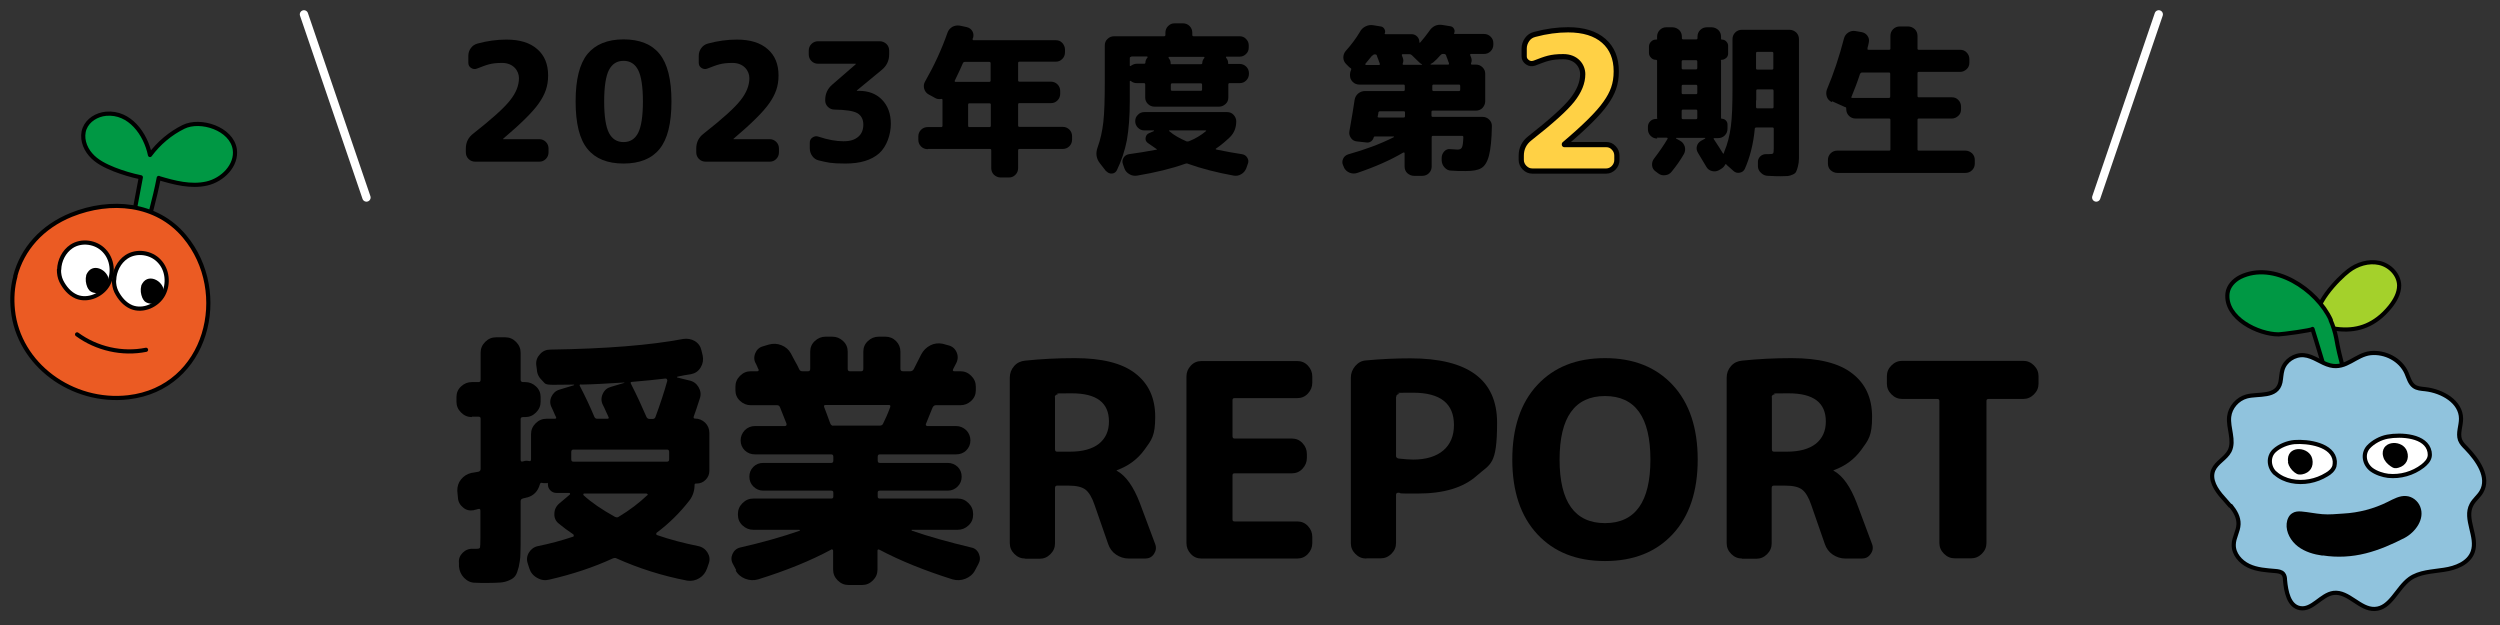<?xml version="1.0" encoding="UTF-8"?><svg id="_レイヤー_1" xmlns="http://www.w3.org/2000/svg" viewBox="0 0 1200 300"><rect x="0" y="0" width="1200" height="300" fill="#333333" stroke="none"/><defs><style>.cls-1{fill:#ffd145;stroke-width:2.5px;}.cls-1,.cls-2,.cls-3,.cls-4,.cls-5,.cls-6,.cls-7{stroke:#000;}.cls-1,.cls-2,.cls-3,.cls-4,.cls-5,.cls-6,.cls-7,.cls-8{stroke-linecap:round;stroke-linejoin:round;}.cls-2{fill:#a4d12b;}.cls-2,.cls-3,.cls-4,.cls-5,.cls-6,.cls-7{stroke-width:2px;}.cls-3{fill:#90c3dd;}.cls-4{fill:#fff;}.cls-5{fill:#eb5b23;}.cls-6{fill:#009844;}.cls-7,.cls-8{fill:none;}.cls-8{stroke:#fff;stroke-width:4px;}</style></defs><line class="cls-8" x1="145.9" y1="6.9" x2="175.9" y2="94.8"/><line class="cls-8" x1="1036.2" y1="6.9" x2="1006.2" y2="94.8"/><path d="m226.5,200.2c-2,0-3.7-.7-5.2-2.2-1.5-1.5-2.2-3.2-2.2-5.2v-2.2c0-2,.7-3.7,2.2-5.1,1.5-1.4,3.2-2.1,5.2-2.1h3.2c.7,0,1-.4,1-1.2v-12.9c0-2,.7-3.7,2.2-5.2,1.5-1.5,3.2-2.2,5.2-2.2h4.4c2,0,3.7.7,5.2,2.2,1.5,1.5,2.2,3.2,2.2,5.2v12.9c0,.8.4,1.2,1.2,1.2h1c2,0,3.7.7,5.2,2.1,1.5,1.4,2.2,3.1,2.2,5.1v2.2c0,2-.7,3.7-2.2,5.2-1.5,1.5-3.2,2.2-5.2,2.2h-1c-.8,0-1.2.3-1.2,1v19.4c0,.8.3,1.1,1,.9h.1c0,0,.2-.1.3-.1.9-.3,1.7-.3,2.6-.1.7.2,1-.1,1-.9v-12c0-2,.7-3.7,2.2-5.2,1.5-1.5,3.2-2.2,5.2-2.2h3.9c.8,0,1-.3.6-1-.3-.5-.6-1.3-1-2.2-.4-1-.8-1.7-1-2.2-.9-1.7-.9-3.5-.1-5.2.8-1.7,2.1-2.9,3.9-3.4l6.9-2.1c0,0,.1-.2.1-.3-2.2,0-5.5.1-10,.1s-3.9-.7-5.4-2.1c-1.5-1.4-2.4-3.1-2.5-5.2l-.3-2.2c-.2-2,.4-3.7,1.8-5.2,1.3-1.5,3-2.2,4.9-2.2,26.8-.4,48-2.1,63.8-5.1,2-.3,3.9,0,5.6,1,1.7,1,2.8,2.6,3.2,4.5l.6,2.5c.4,2,.1,3.9-1,5.7-1.1,1.8-2.6,2.8-4.6,3.2-2.1.3-4.3.7-6.6,1.2,0,0-.1,0-.1.2s0,.2.1.2l5.7,1.4c2,.4,3.5,1.5,4.5,3.2,1,1.7,1.3,3.6.6,5.5-1.2,3.8-2.2,6.7-2.9,8.6-.2.7,0,1,.6,1,1.9,0,3.5.7,4.9,2,1.3,1.3,2,3,2,4.9v18.2c0,1.6-.6,3.1-1.8,4.3-1.2,1.2-2.6,1.8-4.4,1.8h-.3c-.4,0-.6.2-.6.6,0,2.8-.8,5.2-2.3,7.3-4.7,6.1-10,11.3-15.9,15.7-.2.2-.2.4-.2.6,0,.2.1.4.3.5,6.3,2.2,12.9,3.9,19.8,5.3,2,.4,3.5,1.5,4.5,3.1,1,1.6,1.3,3.4.6,5.3l-.8,2.3c-.7,2-1.9,3.6-3.7,4.7-1.8,1.1-3.7,1.5-5.8,1.2-12-2.3-23.3-5.9-34-10.7-.5-.3-1.2-.2-1.9.1-8.9,4.1-19,7.5-30.3,10.1-2,.5-3.9.3-5.8-.8-1.9-1-3.2-2.6-3.8-4.5l-.8-2.5c-.6-1.8-.4-3.6.6-5.2,1-1.6,2.4-2.7,4.4-3.1,5.5-1.1,11.1-2.6,16.8-4.5.2,0,.3-.2.3-.5,0-.2,0-.4-.2-.6-2.8-1.9-5.1-3.6-7-5.2-1.5-1.2-2.2-2.8-2.1-4.7,0-1.9.8-3.6,2.3-4.9l5.1-4.3c.2-.2.2-.3.1-.5,0-.2-.2-.3-.4-.3h-6.1c-1.1,0-2.1-.4-2.9-1.2-.8-.8-1.2-1.7-1.2-2.9s-.2-.6-.5-.6h-.5c-.8,0-1.3,0-1.7-.1-.6-.2-1,0-1.2.8-.9,3.1-2.8,5.2-5.8,6.1-.3,0-.7.2-1.2.3-.6.1-1,.2-1.2.3-.7.2-1,.6-1,1.4v15.6c0,3.9,0,7-.1,9.4,0,2.3-.4,4.5-.8,6.4-.5,1.9-1,3.4-1.6,4.2-.6.9-1.5,1.6-2.9,2.2-1.3.6-2.8,1-4.3,1.1-1.5.1-3.6.2-6.2.2s-4.2,0-6-.1c-2.1,0-3.8-.9-5.3-2.4-1.4-1.5-2.2-3.3-2.4-5.4v-1.7c-.2-1.9.4-3.5,1.8-4.9,1.3-1.3,3-2,5-1.9.3,0,.6,0,1,0,.4,0,.6,0,.7,0,1,0,1.5-.2,1.6-.6s.2-2,.2-4.7v-12.9c0-.8-.3-1.1-1-.9-.3,0-.6.2-1.1.3-.5,0-.8.2-1.1.3-1.9.3-3.6,0-5.1-1.3-1.5-1.2-2.4-2.8-2.5-4.8l-.3-3.2c0-2.1.5-3.9,1.8-5.5,1.3-1.6,2.9-2.6,4.9-3.1.4,0,1-.2,1.8-.3.8-.1,1.3-.2,1.7-.3.7-.2,1-.7,1-1.4v-24c0-.7-.3-1-1-1h-3.2Zm47.7,16.8v3.4c0,.8.3,1.2,1,1.2h45c.7,0,1-.4,1-1.2v-3.4c0-.8-.3-1.2-1-1.2h-45c-.7,0-1,.4-1,1.2Zm4.8-32.5c-.8,0-1,.3-.6.9,2.6,5,4.9,9.9,6.9,14.7.3.6.7.9,1.4.9h4.7c.8,0,1-.3.6-1,0-.2-.5-1-1.1-2.4-.6-1.4-1.1-2.5-1.5-3.2-.9-1.7-.9-3.5-.1-5.3.8-1.8,2.1-2.9,3.9-3.4l6.4-1.9c0,0,.1,0,.1-.1s0-.1-.1-.1c-8,.5-14.8.9-20.5,1Zm31.8,53.2c.2-.2.2-.3,0-.5s-.3-.3-.5-.3h-29.9c-.2,0-.3,0-.4.3,0,.2,0,.3.1.5,3.8,3.5,8.8,6.9,15.1,10.4.7.3,1.3.3,1.7,0,5.5-3.3,10-6.8,13.8-10.4Zm-7.4-54.4c-.7,0-.9.3-.5,1,2.8,5.5,5.2,10.7,7.3,15.6.3.8.9,1.2,1.6,1.2h1.4c.7,0,1.2-.3,1.4-.9,2.3-6.2,4.2-12,5.7-17.4,0-.3,0-.5-.2-.8-.2-.3-.5-.3-.7-.3-4.9.6-10.2,1.1-16,1.6Z"/><path d="m353.4,273.7l-1.6-3c-.9-1.6-.9-3.2-.2-4.8.7-1.6,2-2.7,3.7-3.1,10.5-2.4,20.1-5.1,28.7-8.1,0,0,0-.2-.3-.4h-22.1c-2,0-3.7-.7-5.2-2.1-1.5-1.4-2.2-3.1-2.2-5.1v-.4c0-2,.7-3.7,2.2-5.2,1.5-1.5,3.2-2.2,5.2-2.2h37.4c.7,0,1-.3,1-1v-1.8c0-.7-.3-1-1-1h-32.7c-1.8,0-3.4-.7-4.7-2-1.3-1.3-1.9-2.9-1.9-4.7s.6-3.4,1.9-4.7c1.3-1.3,2.9-1.9,4.7-1.9h32.7c.7,0,1-.4,1-1.2v-1.7c0-.8-.3-1.2-1-1.2h-36.6c-1.9,0-3.5-.6-4.9-1.9-1.3-1.3-2-2.9-2-4.8s.7-3.5,2-4.9c1.3-1.3,3-2,4.9-2h14.3c.7,0,1-.4.8-1.2l-3.1-7.8c-.3-.7-.7-1-1.4-1h-12.6c-2,0-3.7-.7-5.2-2.1-1.5-1.4-2.2-3.1-2.2-5.1v-1.7c0-2,.7-3.7,2.2-5.2,1.5-1.5,3.2-2.2,5.2-2.2h3.1c.3,0,.5-.1.6-.3.1-.2.1-.4,0-.6-.2-.3-.4-.7-.6-1.3-.3-.6-.5-1-.6-1.3-1-1.6-1.1-3.3-.4-5.1.7-1.7,1.9-2.9,3.8-3.4l2.7-.8c2.1-.6,4.1-.5,6.1.3,2,.8,3.5,2.1,4.5,3.9.3.5.9,1.6,1.8,3.4,1,1.7,1.7,3.1,2.2,4.2.3.7.8,1,1.6,1h2.7c.7,0,1-.4,1-1.2v-8.2c0-2,.7-3.7,2.2-5.1,1.5-1.4,3.2-2.1,5.2-2.1h3.2c2,0,3.7.7,5.2,2.1,1.5,1.4,2.2,3.1,2.2,5.1v8.2c0,.8.3,1.2,1,1.2h5.5c.7,0,1-.4,1-1.2v-8.2c0-2,.7-3.7,2.2-5.1,1.5-1.4,3.2-2.1,5.2-2.1h3.2c2,0,3.7.7,5.1,2.1,1.4,1.4,2.1,3.1,2.1,5.1v8.2c0,.8.4,1.2,1.2,1.2h3.5c.7,0,1.3-.3,1.7-1,.4-.8,1.6-3.2,3.6-7.1,1-1.9,2.4-3.3,4.3-4.3,1.9-1,3.9-1.2,6-.8l2.5.7c1.9.4,3.3,1.5,4.1,3.2.8,1.7.8,3.5,0,5.2l-1.6,3.1c-.3.7-.1,1,.6,1h2.9c2,0,3.7.7,5.2,2.2,1.5,1.5,2.2,3.2,2.2,5.2v1.7c0,2-.7,3.7-2.2,5.1-1.5,1.4-3.2,2.1-5.2,2.1h-11.8c-.7,0-1.2.4-1.6,1.2-1.2,3-2.3,5.7-3.2,7.9,0,.2,0,.4.1.6.2.2.4.3.6.3h13.8c1.9,0,3.5.7,4.9,2,1.3,1.3,2,3,2,4.9s-.7,3.5-2,4.8c-1.3,1.3-3,1.9-4.9,1.9h-36.6c-.7,0-1,.4-1,1.2v1.7c0,.8.3,1.2,1,1.2h32.7c1.8,0,3.4.7,4.7,1.9,1.3,1.3,1.9,2.9,1.9,4.7s-.6,3.4-1.9,4.7c-1.3,1.3-2.9,2-4.7,2h-32.7c-.7,0-1,.3-1,1v1.8c0,.7.3,1,1,1h37.4c2,0,3.7.7,5.2,2.2,1.5,1.5,2.2,3.2,2.2,5.2v.4c0,2-.7,3.7-2.2,5.1-1.5,1.4-3.2,2.1-5.2,2.1h-22.1c0,0,0,.2,0,.4,8.1,2.8,17.7,5.5,28.6,8.1,1.7.3,3,1.4,3.7,3.1.7,1.7.6,3.3-.3,4.9l-1.6,3c-1,1.9-2.6,3.2-4.6,4-2,.8-4.1.9-6.2.3-13.3-4.2-25-8.9-35-14.2-.7-.3-1-.2-1,.5v9c0,2-.7,3.7-2.2,5.2-1.5,1.5-3.2,2.2-5.2,2.2h-6.5c-2,0-3.7-.7-5.2-2.2-1.5-1.5-2.2-3.2-2.2-5.2v-9c0-.3-.1-.5-.3-.6-.2-.1-.4-.2-.6,0-9.6,5.2-21.3,10-35.1,14.3-2.1.6-4.1.5-6.2-.3-2-.8-3.6-2.1-4.6-4Zm46.4-69.4h22.4c.9,0,1.4-.3,1.7-1,1-2,2.2-4.6,3.4-7.9.2-.7,0-1-.6-1h-30.5c-.6,0-.8.3-.6,1,.7,1.7,1.6,4.3,2.9,7.8.3.8.9,1.2,1.6,1.2Z"/><path d="m492.1,268.1c-2,0-3.7-.7-5.2-2.2-1.5-1.5-2.2-3.2-2.2-5.2v-79.4c0-2.2.7-4,2.1-5.6,1.4-1.6,3.2-2.4,5.3-2.6,7.7-.8,15.6-1.2,23.8-1.2,13,0,22.7,2.4,29,7.3,6.4,4.9,9.6,11.8,9.6,20.9s-1.7,11-5.1,15.7-7.8,7.9-13.3,9.9c0,0-.1,0-.1.1,0,.2,0,.3.3.3,4.2,2.4,7.8,7.5,10.8,15.3l7.4,19.8c.6,1.6.4,3.2-.6,4.7-1,1.5-2.4,2.2-4.2,2.2h-7.9c-2.3,0-4.3-.7-6.1-1.9s-3.1-3-3.8-5.1l-6.5-18.7c-1.2-3.6-2.7-6.1-4.4-7.4-1.7-1.3-4.4-1.9-8.1-1.9h-5.5c-.7,0-1,.4-1,1.2v26.5c0,2-.7,3.7-2.2,5.2-1.5,1.5-3.2,2.2-5.2,2.2h-6.9Zm14.3-77.5v25c0,.8.3,1.2,1,1.2h6.2c6.1,0,10.7-1.3,13.9-3.8,3.2-2.6,4.8-6.1,4.8-10.7,0-9-5.9-13.5-17.8-13.5s-5,.2-7,.5c-.8.2-1.2.7-1.2,1.4Z"/><path d="m576.7,268.1c-2,0-3.7-.7-5.1-2.2-1.4-1.5-2.1-3.2-2.1-5.2v-80c0-2,.7-3.7,2.1-5.2,1.4-1.5,3.1-2.2,5.1-2.2h46c2,0,3.7.7,5.1,2.2,1.4,1.5,2.1,3.2,2.1,5.2v3c0,2-.7,3.7-2.1,5.2-1.4,1.5-3.1,2.2-5.1,2.2h-30.1c-.7,0-1,.3-1,1v17.2c0,.8.3,1.2,1,1.2h27.5c2,0,3.7.7,5.1,2.2,1.4,1.5,2.1,3.2,2.1,5.2v1.9c0,2-.7,3.7-2.1,5.2-1.4,1.5-3.1,2.2-5.1,2.2h-27.5c-.7,0-1,.3-1,1v21.1c0,.7.3,1,1,1h30.1c2,0,3.7.7,5.1,2.2,1.4,1.5,2.1,3.2,2.1,5.2v3c0,2-.7,3.7-2.1,5.2-1.4,1.5-3.1,2.2-5.1,2.2h-46Z"/><path d="m655.8,268.1c-2,0-3.7-.7-5.2-2.2-1.5-1.5-2.2-3.2-2.2-5.2v-79.4c0-2.1.7-3.9,2.1-5.6,1.4-1.6,3.1-2.6,5.2-2.7,7.4-.7,14.5-1,21.3-1,27.7,0,41.6,10.3,41.6,30.9s-3.2,19.6-9.7,25.4c-6.5,5.8-15.9,8.6-28.4,8.6s-6.4-.1-9.2-.4c-.8,0-1.2.3-1.2,1v23.1c0,2-.7,3.7-2.2,5.2-1.5,1.5-3.2,2.2-5.2,2.2h-6.9Zm14.3-77.5v28.3c0,.6.4,1,1.2,1.2,2.9.3,5.3.5,7,.5,6.2,0,11.1-1.5,14.5-4.4,3.4-2.9,5.1-7,5.1-12.2,0-10.3-6.5-15.5-19.6-15.5s-4.5.2-7.1.7c-.7.2-1,.6-1,1.3Z"/><path d="m802.9,256.4c-8,8.6-18.8,12.9-32.5,12.9s-24.5-4.3-32.5-12.9c-8-8.6-12-20.6-12-35.8s4-27.2,12-35.8c8-8.6,18.8-12.9,32.5-12.9s24.5,4.3,32.5,12.9c8,8.6,12,20.6,12,35.8s-4,27.2-12,35.8Zm-10.7-35.8c0-20.4-7.3-30.5-21.8-30.5s-21.8,10.2-21.8,30.5,7.3,30.5,21.8,30.5,21.8-10.2,21.8-30.5Z"/><path d="m836.2,268.1c-2,0-3.7-.7-5.2-2.2-1.5-1.5-2.2-3.2-2.2-5.2v-79.4c0-2.2.7-4,2.1-5.6,1.4-1.6,3.2-2.4,5.3-2.6,7.7-.8,15.6-1.2,23.8-1.2,13,0,22.7,2.4,29,7.3,6.4,4.9,9.6,11.8,9.6,20.9s-1.7,11-5.1,15.7-7.8,7.9-13.3,9.9c0,0-.1,0-.1.1,0,.2,0,.3.3.3,4.2,2.4,7.8,7.5,10.8,15.3l7.4,19.8c.6,1.6.4,3.2-.7,4.7-1,1.5-2.4,2.2-4.2,2.2h-7.9c-2.3,0-4.3-.7-6.1-1.9s-3.1-3-3.8-5.1l-6.5-18.7c-1.2-3.6-2.7-6.1-4.4-7.4-1.7-1.3-4.4-1.9-8.1-1.9h-5.5c-.7,0-1,.4-1,1.2v26.5c0,2-.7,3.7-2.2,5.2-1.5,1.5-3.2,2.2-5.2,2.2h-6.9Zm14.3-77.5v25c0,.8.3,1.2,1,1.2h6.2c6.1,0,10.7-1.3,13.9-3.8,3.2-2.6,4.8-6.1,4.8-10.7,0-9-5.9-13.5-17.8-13.5s-5,.2-7,.5c-.8.2-1.2.7-1.2,1.4Z"/><path d="m913.1,191.5c-2,0-3.7-.7-5.2-2.2-1.5-1.5-2.2-3.2-2.2-5.2v-3.5c0-2,.7-3.7,2.2-5.2,1.5-1.5,3.2-2.2,5.2-2.2h58c2,0,3.7.7,5.2,2.2,1.5,1.5,2.2,3.2,2.2,5.2v3.5c0,2-.7,3.7-2.2,5.2-1.5,1.5-3.2,2.2-5.2,2.2h-16.6c-.7,0-1,.3-1,1v68.1c0,2-.7,3.7-2.2,5.2-1.5,1.5-3.2,2.2-5.2,2.2h-7.8c-2,0-3.7-.7-5.2-2.2-1.5-1.5-2.2-3.2-2.2-5.2v-68.1c0-.7-.3-1-1-1h-16.6Z"/><path d="m228.1,77.6c-1.2,0-2.3-.4-3.2-1.3-.9-.9-1.3-2-1.3-3.2v-1.8c0-3,1.2-5.4,3.6-7.2,8.9-7,14.8-12.3,17.6-15.9,2.9-3.6,4.3-7.2,4.3-10.7s-2.7-7.3-8.1-7.3-7.3.9-12,2.7c-1,.4-2,.3-2.9-.3-.9-.6-1.3-1.4-1.3-2.5v-3.3c0-1.4.4-2.6,1.2-3.7.8-1.1,1.8-1.8,3.2-2.2,4.8-1.3,9.4-1.9,13.9-1.9,6.4,0,11.3,1.5,14.8,4.6,3.5,3,5.2,7.3,5.2,12.6s-1.5,9.1-4.4,13.3-8.7,9.9-17.2,17.1c0,0,0,.1,0,.2s0,0,0,0h17.4c1.2,0,2.3.5,3.1,1.3.9.9,1.3,2,1.3,3.2v1.8c0,1.2-.4,2.3-1.3,3.2-.9.9-1.9,1.3-3.1,1.3h-30.7Z"/><path d="m316.6,71.5c-3.8,4.7-9.6,7-17.3,7s-13.5-2.3-17.3-7c-3.8-4.6-5.7-12.2-5.7-22.8s1.9-18.1,5.7-22.8c3.8-4.6,9.6-7,17.3-7s13.5,2.3,17.3,7c3.8,4.7,5.7,12.2,5.7,22.8s-1.9,18.1-5.7,22.8Zm-10.3-37.9c-1.5-2.9-3.8-4.4-7-4.4s-5.5,1.5-7,4.4-2.3,8-2.3,15.1.8,12.2,2.3,15.1c1.5,2.9,3.8,4.4,7,4.4s5.5-1.5,7-4.4c1.5-2.9,2.3-8,2.3-15.1s-.8-12.2-2.3-15.1Z"/><path d="m338.7,77.6c-1.2,0-2.3-.4-3.2-1.3-.9-.9-1.3-2-1.3-3.2v-1.8c0-3,1.2-5.4,3.6-7.2,8.9-7,14.8-12.3,17.6-15.9,2.9-3.6,4.3-7.2,4.3-10.7s-2.7-7.3-8.1-7.3-7.3.9-12,2.7c-1,.4-2,.3-2.9-.3-.9-.6-1.3-1.4-1.3-2.5v-3.3c0-1.4.4-2.6,1.2-3.7.8-1.1,1.8-1.8,3.2-2.2,4.8-1.3,9.4-1.9,13.9-1.9,6.4,0,11.3,1.5,14.8,4.6,3.5,3,5.2,7.3,5.2,12.6s-1.5,9.1-4.4,13.3-8.7,9.9-17.2,17.1c0,0,0,.1,0,.2s0,0,0,0h17.4c1.2,0,2.3.5,3.1,1.3.9.9,1.3,2,1.3,3.2v1.8c0,1.2-.4,2.3-1.3,3.2-.9.9-1.9,1.3-3.1,1.3h-30.7Z"/><path d="m392.7,30.6c-1.2,0-2.3-.4-3.2-1.3-.9-.9-1.3-2-1.3-3.2v-1.8c0-1.2.4-2.3,1.3-3.2.9-.9,2-1.3,3.2-1.3h29.6c1.2,0,2.3.5,3.2,1.3.9.9,1.3,2,1.3,3.2v1.8c0,3-1.2,5.5-3.5,7.4l-12,9.9h0c0,.1,0,.2,0,.2h1c4.6,0,8.3,1.4,11.1,4.3s4.2,6.7,4.2,11.6-1.9,10.8-5.6,14.1c-3.8,3.3-9.1,4.9-16.2,4.9s-8.5-.5-12.8-1.5c-1.3-.3-2.3-1-3.1-2.1-.8-1.1-1.2-2.3-1.2-3.7v-2.7c0-1.1.4-1.9,1.3-2.5.9-.6,1.8-.8,2.9-.4,4.5,1.5,8.5,2.2,11.9,2.2s5.4-.7,7.1-2.1c1.7-1.4,2.5-3.4,2.5-5.9s-1-4.4-2.9-5.5c-2-1.1-5.6-1.6-10.9-1.7-1.2,0-2.3-.4-3.2-1.3-.9-.9-1.3-1.9-1.3-3.1v-.2c0-3,1.1-5.4,3.4-7.4l11.3-9.8h0c0-.1,0-.2,0-.2h-17.8Z"/><path d="m445.3,71.6c-1.2,0-2.3-.4-3.2-1.3-.9-.9-1.3-2-1.3-3.2v-1.6c0-1.2.4-2.3,1.3-3.2.9-.9,2-1.3,3.2-1.3h6.4c.5,0,.7-.2.7-.7v-12.3c0-.4-.2-.6-.7-.5-1.1.2-2.1,0-2.9-.5l-3.1-1.7c-1.1-.6-1.7-1.5-2.1-2.7-.3-1.2-.2-2.4.4-3.4,4.4-7.7,8-15.5,10.8-23.5.4-1.2,1.2-2.1,2.3-2.8,1.1-.6,2.3-.8,3.6-.6l3.3.7c1.2.3,2.1.9,2.7,1.9.6,1,.7,2.1.4,3.2,0,0-.1.2-.2.3,0,.2,0,.3,0,.3-.1.4,0,.6.4.6h39.5c1.2,0,2.3.4,3.1,1.3s1.3,2,1.3,3.2v1.3c0,1.2-.4,2.3-1.3,3.2-.9.9-1.9,1.3-3.1,1.3h-17.4c-.5,0-.7.2-.7.7v8.2c0,.5.2.7.7.7h15.1c1.2,0,2.3.5,3.1,1.3.9.9,1.3,2,1.3,3.2v1.3c0,1.2-.4,2.3-1.3,3.2-.9.9-1.9,1.3-3.1,1.3h-15.1c-.5,0-.7.2-.7.6v10.1c0,.5.2.7.7.7h20.7c1.2,0,2.3.4,3.2,1.3.9.9,1.3,2,1.3,3.2v1.6c0,1.2-.4,2.3-1.3,3.2-.9.9-2,1.3-3.2,1.3h-20.7c-.5,0-.7.2-.7.7v8.5c0,1.2-.4,2.3-1.3,3.2-.9.9-1.9,1.3-3.1,1.3h-4c-1.2,0-2.3-.5-3.2-1.3-.9-.9-1.3-2-1.3-3.2v-8.5c0-.5-.2-.7-.7-.7h-29.6Zm29.6-41.9h-11.7c-.5,0-.8.2-1,.6-.8,1.9-2.1,4.7-3.9,8.4-.1.1-.1.2,0,.4.1.2.2.2.4.2h16.1c.5,0,.7-.2.7-.7v-8.2c0-.5-.2-.7-.7-.7Zm.7,30.6v-10.1c0-.4-.2-.6-.7-.6h-9.6c-.4,0-.6.2-.6.6v10.1c0,.5.2.7.6.7h9.6c.5,0,.7-.2.7-.7Z"/><path d="m531,82.3l-3.1-4c-1.7-2.2-2.1-4.8-1-7.7,1.3-3.6,2.2-7.6,2.7-12,.5-4.4.7-11,.7-19.7v-17.1c0-1.2.4-2.3,1.3-3.1.9-.9,2-1.3,3.2-1.3h23.9c.5,0,.7-.2.7-.7v-1c0-1.2.4-2.3,1.3-3.2.9-.9,1.9-1.3,3.1-1.3h4c1.2,0,2.3.4,3.2,1.3.9.9,1.3,2,1.3,3.2v1c0,.5.2.7.6.7h22.1c1.2,0,2.3.4,3.1,1.3.9.9,1.3,1.9,1.3,3.1v1c0,1.2-.4,2.3-1.3,3.1-.9.9-1.9,1.3-3.1,1.3h-6.3c-.1,0-.2,0-.2.2,0,.1,0,.2,0,.3.6.7,1,1.5,1,2.4s.2.6.6.6h5c1.2,0,2.3.5,3.1,1.3.9.9,1.3,2,1.3,3.2v.2c0,1.2-.4,2.3-1.3,3.2-.9.9-1.9,1.3-3.1,1.3h-4.8c-.5,0-.7.2-.7.7v6.2c0,1.2-.4,2.3-1.3,3.1s-1.9,1.3-3.1,1.3h-31c-1.2,0-2.3-.4-3.2-1.3-.9-.9-1.3-1.9-1.3-3.1v-6.2c0-.5-.2-.7-.6-.7h-3.5c-1,0-1.9-.3-2.8-1-.3-.2-.5-.1-.5.2v9.3c0,7.5-.5,13.7-1.4,18.9-1,5.1-2.6,9.9-4.8,14.4-.5,1-1.3,1.5-2.3,1.6-1.1.1-2-.3-2.7-1.1Zm23.9-10.3c.4-.1.4-.3.2-.5-1.2-.8-2.6-1.8-4.2-2.9-.8-.6-1.2-1.5-1-2.5.2-1.1.7-1.8,1.7-2.2l2.3-1c0,0,0-.1,0-.2s0-.1-.2-.1h-4.4c-1.2,0-2.2-.4-3.1-1.3-.8-.8-1.3-1.9-1.3-3.1s.4-2.3,1.3-3.1c.8-.9,1.9-1.3,3.1-1.3h39.7c1.2,0,2.3.4,3.1,1.3s1.3,1.9,1.3,3.1c0,3.1-1,5.6-3,7.6-2.1,2-4.3,3.9-6.7,5.5-.3.2-.2.4.2.5,4.9,1,8.9,1.7,12.2,2.2,1.2.2,2,.7,2.6,1.7.6,1,.7,2,.2,3.1l-.7,2c-.5,1.2-1.3,2.2-2.4,2.8-1.1.7-2.3.9-3.6.7-8.3-1.5-15.6-3.4-22-5.7-.4-.2-.8-.2-1.3,0-6.4,2.3-14.2,4.2-23.1,5.7-1.3.2-2.6,0-3.7-.7-1.2-.7-2-1.6-2.4-2.8l-.7-2c-.4-1.1-.3-2.1.3-3.1.6-1,1.5-1.5,2.6-1.7,4.4-.6,8.7-1.3,12.9-2.1Zm-12-44.7c-.4,0-.6.2-.6.7v3.4c0,.4.2.4.5.2.9-.6,1.8-1,2.8-1h3.6c.4,0,.6-.2.6-.6,0-.8.3-1.6,1-2.4.1,0,.1-.1,0-.3,0-.1-.1-.2-.2-.2h-7.5Zm34.9,0h-16.6c-.1,0-.2,0-.3.2,0,.1,0,.2,0,.3.6.7,1,1.5,1,2.4s.2.6.6.6h14c.4,0,.6-.2.6-.6,0-.8.3-1.6,1-2.4.1,0,.1-.1,0-.3,0-.1-.1-.2-.2-.2Zm-16.4,35.2c-.1,0-.2,0-.2.2,0,.1,0,.2.1.3,2.2,1.9,4.9,3.4,8.1,4.8.4.2.8.1,1.3,0,3-1.2,5.7-2.8,8.1-4.8.3-.3.2-.4-.2-.4h-17.1Zm15.6-19.6v-2.2c0-.5-.2-.7-.6-.7h-13.7c-.5,0-.7.2-.7.7v2.2c0,.5.2.7.7.7h13.7c.4,0,.6-.2.6-.7Z"/><path d="m645.4,81l-.7-1.6c-.5-1.1-.5-2.1,0-3.2.5-1.1,1.3-1.7,2.4-2.1,8.2-2.3,15.5-5,21.8-8.2.1,0,.2-.1.2-.2s0-.2-.2-.2h-9c-.2,0-.4.1-.5.4-.2.8-.6,1.4-1.2,1.9-.7.5-1.4.7-2.2.6l-4.6-.5c-1.2-.1-2.2-.6-2.9-1.6-.7-1-1-2-.8-3.2,1.2-7,2.1-12,2.5-15.1.2-1.3.8-2.3,1.7-3.1,1-.8,2.1-1.2,3.3-1.2h18.5c.4,0,.6-.2.6-.7v-1.7c0-.5-.2-.7-.6-.7h-21.2c-1.2,0-2.3-.4-3.2-1.3-.9-.9-1.3-1.9-1.3-3.1v-.6c0-.7.2-1.3.5-2,.2-.4.1-.7-.2-.9-.2-.1-.5-.3-.9-.7l-1.3-1.3c-.8-.8-1.3-1.9-1.3-3.1,0-1.2.4-2.3,1.2-3.2,2.7-3,4.9-6,6.7-9,.6-1.2,1.5-2.1,2.7-2.7,1.2-.6,2.4-.8,3.7-.6l3.7.6c.7.1,1.3.5,1.7,1.2.4.7.5,1.4.2,2.1-.2.3,0,.4.3.4h12.5c1.1,0,2,.4,2.7,1.1.8.8,1.1,1.7,1.1,2.7s0,.2.2.2c.1,0,.2,0,.2,0,1.5-1.7,2.9-3.5,4.2-5.3,1.6-2.5,3.8-3.6,6.6-3.1l3.7.6c.7.1,1.3.5,1.7,1.2.4.7.4,1.4.1,2.1-.2.3,0,.4.2.4h14.1c1.2,0,2.3.4,3.2,1.3.9.9,1.3,1.9,1.3,3.1v.7c0,1.2-.4,2.3-1.3,3.2-.9.9-2,1.3-3.2,1.3h-6.2c-.4,0-.5.2-.4.6,0,.1.1.3.2.5s.1.4.2.5c.4,1,.4,1.9,0,2.9-.1.4,0,.6.5.6h1.8c1.2,0,2.3.4,3.2,1.3.9.9,1.3,1.9,1.3,3.1v13.2c0,1.2-.5,2.3-1.3,3.2-.9.9-2,1.3-3.2,1.3h-20.7c-.4,0-.6.2-.6.6v1.7c0,.5.2.7.6.7h23.9c1.2,0,2.3.4,3.2,1.3.9.9,1.3,1.9,1.3,3.1-.1,6.4-.6,11.1-1.4,14.2-.8,3.1-2.1,5.1-3.7,6-1.6,1-4.1,1.4-7.5,1.4s-4,0-6.9-.2c-1.3,0-2.3-.5-3.2-1.5s-1.3-2-1.4-3.3v-1.3c0-1.2.4-2.2,1.2-3.1s1.9-1.3,3.1-1.1c2,.1,3.1.2,3.3.2,1.1,0,1.7-.3,2.1-1s.6-2.3.7-4.9c0-.5-.2-.7-.6-.7h-14c-.4,0-.6.2-.6.7v14c0,1.2-.4,2.3-1.3,3.2-.9.9-2,1.3-3.2,1.3h-4c-1.2,0-2.3-.5-3.2-1.3s-1.3-2-1.3-3.2v-6.3c0-.2,0-.3-.2-.4-.1,0-.3,0-.4,0-6.1,3.6-13.5,6.9-22.1,9.8-1.2.4-2.4.4-3.7-.1-1.2-.5-2.1-1.3-2.7-2.5Zm13.2-54.3c-.7.9-1.8,2.2-3.2,3.9-.1.1-.1.2,0,.4,0,.1.2.2.3.2h6.2c.2,0,.3,0,.4-.2,0-.2,0-.3,0-.5-.2-.4-.4-1-.7-1.9-.3-.8-.6-1.4-.7-1.9s-.5-.6-1-.6-.8.2-1.1.6Zm3.2,29.7h12c.4,0,.6-.2.6-.7v-1.7c0-.4-.2-.6-.6-.6h-11.4c-.4,0-.7.2-.8.7,0,.2,0,.4-.1.8s-.1.7-.2.9c-.1.4,0,.6.6.6Zm12-25.3h8.6c.1,0,.2,0,.2-.1s0-.1-.2-.2c-.4-.2-.8-.5-1.3-1l-3.4-3.3c-.3-.3-.7-.5-1.1-.5h-3.2c-.4,0-.6.2-.5.6,0,.1.1.3.2.5s.1.4.2.5c.4,1,.4,1.9,0,2.9-.1.4,0,.6.5.6Zm13.9-1c-.4.3-.7.5-1,.6,0,0,0,.1,0,.2s0,.1.2.1h8.2c.2,0,.3,0,.4-.2,0-.2,0-.3,0-.5-.2-.4-.4-1-.7-1.9-.3-.8-.6-1.4-.7-1.9-.2-.4-.5-.6-1-.6h-.6c-.4,0-.7.2-1.1.6-1.1,1.3-2.3,2.5-3.6,3.6Zm13.2,12.9v-1.7c0-.5-.2-.7-.6-.7h-12.2c-.4,0-.6.2-.6.7v1.7c0,.5.2.7.6.7h12.2c.4,0,.6-.2.6-.7Z"/><path class="cls-1" d="m735.5,82.1c-1.4,0-2.6-.5-3.7-1.6-1-1-1.6-2.3-1.6-3.7v-2.1c0-3.4,1.4-6.2,4.1-8.3,10.3-8.1,17.1-14.2,20.4-18.4,3.3-4.2,5-8.3,5-12.4s-3.1-8.4-9.3-8.4-8.4,1-13.9,3.1c-1.2.4-2.3.3-3.3-.4-1-.7-1.6-1.6-1.6-2.8v-3.8c0-1.6.5-3,1.4-4.3.9-1.3,2.1-2.1,3.7-2.5,5.6-1.5,10.9-2.2,16-2.2,7.4,0,13.1,1.8,17.1,5.3,4,3.5,6,8.4,6,14.6s-1.7,10.5-5.1,15.3c-3.4,4.9-10,11.4-19.8,19.7,0,0,0,.1,0,.2s0,0,0,0h20.1c1.4,0,2.6.5,3.6,1.6,1,1,1.5,2.3,1.5,3.7v2.1c0,1.4-.5,2.6-1.5,3.7-1,1-2.2,1.6-3.6,1.6h-35.5Z"/><path d="m795.5,66.5c-1.2,0-2.3-.4-3.2-1.3-.9-.9-1.3-2-1.3-3.2v-1.2c0-1,.4-1.9,1.1-2.6s1.6-1.1,2.7-1.1.6-.2.6-.6v-27.3c0-.3-.2-.5-.6-.5-.9,0-1.7-.3-2.3-1-.7-.7-1-1.4-1-2.3v-3c0-.9.3-1.7,1-2.4.7-.7,1.4-1,2.3-1s.6-.2.6-.5v-.9c0-1.2.4-2.3,1.3-3.2.9-.9,1.9-1.3,3.1-1.3h3c1.2,0,2.3.5,3.2,1.3.9.9,1.3,2,1.3,3.2v.7c0,.4.2.6.6.6h6.3c.4,0,.6-.2.6-.6v-.7c0-1.2.4-2.3,1.3-3.2s2-1.3,3.2-1.3h2.3c1.2,0,2.3.5,3.2,1.3.9.9,1.3,2,1.3,3.2v1c0,.3.1.4.4.4.8,0,1.6.3,2.1.9.6.6.9,1.3.9,2.1v3.7c0,.8-.3,1.6-.9,2.1s-1.3.9-2.1.9-.4.2-.4.5v27.4c0,.3.1.4.4.4.7,0,1.4.3,1.9.8.5.5.8,1.2.8,1.9v2.1c0,1.2-.4,2.3-1.3,3.2-.9.9-2,1.3-3.2,1.3h-1.8c-.4,0-.5.2-.2.6,1.8,2.7,3.2,4.9,4.3,6.7.2.3.4.2.5-.2l.2-.7c1.5-3.5,2.5-7.5,3.1-11.9.6-4.4.8-10.6.8-18.5v-23.5c0-1.2.4-2.3,1.3-3.2.9-.9,2-1.3,3.2-1.3h22.9c1.2,0,2.3.5,3.2,1.3.9.9,1.3,2,1.3,3.2v51.5c0,2.4,0,4.3,0,5.7,0,1.4-.2,2.7-.5,3.9-.3,1.2-.6,2-.9,2.6s-.9,1-1.6,1.3c-.8.4-1.6.6-2.4.7-.8,0-2,.1-3.4.1s-2.6,0-6.1-.2c-1.3,0-2.4-.5-3.3-1.4-1-.9-1.5-2-1.5-3.2v-1.7c-.1-1.2.3-2.2,1.1-3,.8-.8,1.9-1.2,3.1-1.1h.8c1.3,0,2.1-.1,2.3-.4.2-.2.3-1.1.3-2.5v-9.3c0-.4-.2-.6-.6-.6h-7.7c-.5,0-.8.2-.8.6-.7,7.5-2.4,13.9-4.8,19.3-.5,1-1.3,1.6-2.4,1.8-1.1.2-2.1,0-3-.8l-2.8-2.5c-.3-.2-.5-.4-.6-.6,0-.1-.2-.2-.3-.2s-.3,0-.3.2c-.4.8-1,1.5-2,2.1l-1,.6c-1.1.6-2.2.7-3.4.4-1.2-.3-2.1-1-2.7-2.1-1.4-2.4-2.7-4.5-3.9-6.5-.7-1.1-.9-2.2-.6-3.3.3-1.2,1-2,2-2.6l2-1.1c0,0,0-.1,0-.2s0-.1-.2-.1h-13.6c-.1,0-.2,0-.2.1s0,.1,0,.2l2,1.1c1.1.6,1.8,1.6,2.2,2.8.3,1.2.2,2.4-.4,3.5-1.7,3-3.7,5.8-5.9,8.5-.8,1-1.8,1.6-3.1,1.7-1.2.2-2.4-.1-3.4-.9l-1.2-.9c-1-.7-1.6-1.6-1.7-2.9-.1-1.2.2-2.3.9-3.2,2.6-3.4,4.8-6.6,6.5-9.5.1-.1.1-.2,0-.4s-.2-.2-.4-.2h-4.7Zm11.7-36.9v3c0,.5.2.7.6.7h6.3c.4,0,.6-.2.6-.7v-3c0-.5-.2-.7-.6-.7h-6.3c-.4,0-.6.2-.6.7Zm0,11.8v3.1c0,.5.2.7.6.7h6.3c.4,0,.6-.2.6-.7v-3.1c0-.5-.2-.7-.6-.7h-6.3c-.4,0-.6.2-.6.7Zm0,11.9v3.2c0,.5.2.7.6.7h6.3c.4,0,.6-.2.6-.7v-3.2c0-.5-.2-.7-.6-.7h-6.3c-.4,0-.6.2-.6.7Zm35.7-5.1c0,.4,0,.9,0,1.6,0,.7,0,1.2,0,1.5,0,.5.2.7.6.7h7.2c.4,0,.6-.2.6-.6v-7.8c0-.5-.2-.7-.6-.7h-7.1c-.4,0-.6.2-.6.7v4.6Zm0-22.6v7.2c0,.4.2.6.6.6h7.1c.4,0,.6-.2.6-.6v-7.2c0-.5-.2-.7-.6-.7h-7.1c-.4,0-.6.2-.6.7Z"/><path d="m879.3,49c-1.2-.5-2-1.4-2.4-2.5-.4-1.2-.4-2.3,0-3.5,3.3-7.8,6-16,8.2-24.5.3-1.2,1-2.2,2.1-2.9,1.1-.7,2.2-.9,3.4-.7l2.9.5c1.2.2,2.2.8,2.9,1.8.7,1,.9,2.1.6,3.3,0,.3-.2.8-.3,1.4-.2.6-.3,1.1-.3,1.4-.1.4,0,.6.6.6h9.8c.4,0,.6-.2.6-.6v-6.1c0-1.2.4-2.3,1.3-3.2s2-1.3,3.2-1.3h4c1.2,0,2.3.5,3.2,1.3.9.9,1.3,2,1.3,3.2v6.1c0,.4.2.6.6.6h19.9c1.2,0,2.3.4,3.1,1.3.9.9,1.3,2,1.3,3.2v1.7c0,1.2-.4,2.3-1.3,3.1s-1.9,1.3-3.1,1.3h-19.9c-.4,0-.6.2-.6.7v10.9c0,.4.2.6.6.6h15.9c1.2,0,2.3.4,3.1,1.3.9.9,1.3,2,1.3,3.2v1.3c0,1.2-.4,2.3-1.3,3.1s-1.9,1.3-3.1,1.3h-15.9c-.4,0-.6.2-.6.7v14.1c0,.4.2.6.6.6h22.4c1.2,0,2.3.5,3.2,1.3.9.9,1.3,2,1.3,3.2v1.7c0,1.2-.4,2.3-1.3,3.2-.9.9-2,1.3-3.2,1.3h-61.5c-1.2,0-2.3-.5-3.2-1.3s-1.3-2-1.3-3.2v-1.7c0-1.2.4-2.3,1.3-3.2s2-1.3,3.2-1.3h24.9c.4,0,.6-.2.6-.6v-14.1c0-.5-.2-.7-.6-.7h-16.1c-1.2,0-2.3-.4-3.2-1.3-.9-.9-1.3-2-1.3-3.2s-.2-.8-.6-1l-6.2-2.8Zm9.4-2.6c-.2.4,0,.6.4.6h17.6c.4,0,.6-.2.6-.6v-10.9c0-.5-.2-.7-.6-.7h-12.9c-.4,0-.7.2-1,.7-1.3,4-2.7,7.6-4.1,11Z"/><path class="cls-6" d="m76.2,85.4c-2,10.5-5.1,20.7-7.6,31.1-2.3-1.1-4.7-1.8-7.2-1.9.9,0,5.8-27.5,6.2-29.5-4.4-.9-8.7-2.2-12.8-3.8-4.2-1.7-8.4-3.7-11.3-7.1-3-3.4-4.5-8.3-2.9-12.5,1.6-4.1,5.9-6.7,10.3-7.1,11.4-1,19,9.7,21.1,19.8,4.2-5.7,9.8-10.4,16.1-13.5,8.1-4,23.1.8,24.6,10.8,1.1,7.7-5.9,14.7-13.5,16.4s-15.5-.4-22.9-2.6Z"/><path class="cls-5" d="m7.3,132.6c3.4-13.1,12.9-23.8,27-29.5,18.7-7.5,40.8-5.8,54.3,10.4,22.4,26.8,11,72.8-27,77.2-26.9,3.1-52.7-15.7-55.4-41.8-.6-5.7-.2-11.2,1.2-16.3Z"/><path class="cls-4" d="m28.4,129.4c.1-4.3,2.3-8.7,5.9-11.1,4.8-3.2,11.8-2.2,15.7,2,4,4.1,4.7,10.9,2,16-2.7,5.2-9.7,8.4-15.3,6.1-3.3-1.4-5.7-4.3-7.3-7.5-.8-1.7-1.1-3.5-1.1-5.4Z"/><path d="m41.3,132.4c.1-.5.3-.9.6-1.4,3.3-5.6,11.6-.4,10.2,5.2-.9,3.5-4,5.3-7.5,4.2-.6-.2-1.2-.5-1.6-.9-.5-.5-.8-1.1-1.1-1.7-.7-1.7-1-3.7-.5-5.5Z"/><path class="cls-4" d="m54.8,134.4c.1-4.3,2.3-8.7,5.9-11.1,4.8-3.2,11.8-2.2,15.7,2,4,4.1,4.7,10.9,2,16-2.7,5.2-9.7,8.4-15.3,6.1-3.3-1.4-5.7-4.3-7.3-7.5-.8-1.7-1.1-3.5-1.1-5.4Z"/><path d="m67.7,137.5c.1-.5.3-.9.6-1.4,3.3-5.6,11.6-.4,10.2,5.2-.9,3.5-4,5.3-7.5,4.2-.6-.2-1.2-.5-1.6-.9-.5-.5-.8-1.1-1.1-1.7-.7-1.7-1-3.7-.5-5.5Z"/><path class="cls-7" d="m37,160.5c9.4,6.9,21.7,9.7,33.1,7.4"/><path class="cls-2" d="m1141.5,152.9c-7.2,5.5-15.5,6.5-25.5,3.9-1.3-.3-2.7-.9-3.3-2.1-3.6-7.4,9.8-21.1,14.6-24.7,4.1-3.2,9.6-4.9,14.7-3.8,5.1,1.1,9.5,5.6,9.6,10.8,0,3.8-2,7.3-4.4,10.3-1.8,2.2-3.7,4.1-5.7,5.6Z"/><path class="cls-6" d="m1118.7,153.7c1.2,2.7,2.1,5.6,2.7,8.6,1.6,9.5,4.6,18.9,7,28.3-3,0-6,.7-8.7,1.9,1-.5-9-32.3-9.7-34.6.2.6-14.7,2.6-16.3,2.6-9.6,0-25.8-7.7-24.5-19.7.4-3.4,3-6.2,6.1-7.8,16-7.9,36.8,5.9,43.5,20.6Z"/><path class="cls-3" d="m1070.5,242.8c-1.1-1.3-2.3-2.6-3.4-3.9-3.4-3.7-6.6-8.7-4.7-13.3,1.6-3.7,5.9-5.5,7.8-9.1,2.5-5-.8-11-.2-16.5.5-4.5,4-8.5,8.4-9.7,5.6-1.5,14.5.7,16.2-6.8.4-2,.4-4.1,1-6.1,1.3-4.3,5.8-7.3,10.3-6.9,4.5.4,8.2,3.8,12.6,4.9,7.7,1.9,12.2-5.1,19.4-5.9,6.9-.7,14.3,3,17.2,9.5,1,2.3,1.6,4.9,3.6,6.4,1.5,1.1,3.5,1.2,5.4,1.4,8.1.9,17.2,6,17.2,14.2,0,3.4-1.6,6.9-.5,10.1.6,1.6,1.8,2.8,3,4,5.5,5.7,11.3,14,7.3,20.9-1.3,2.3-3.6,3.9-4.8,6.3-3.6,6.8,3.2,15.4.6,22.6-1.9,5.4-8.2,7.8-13.8,8.6-5.6.9-11.8,1-16.4,4.3-6.2,4.5-9.2,14.2-16.8,14.5-7.2.3-12.6-8.6-19.8-7.7-6,.8-10.2,8.4-16.1,7.3-5.4-1-6.7-8-7.2-13.5,0-1.1-.2-2.2-.9-3-.9-1-2.4-1.2-3.7-1.3-4.4-.4-8.8-.6-12.8-2.5-4-1.9-7.3-5.7-7.2-10.1,0-3.4,2.2-6.5,2.3-9.9.1-3.3-1.6-6.2-3.7-8.8Z"/><path class="cls-4" d="m1092.1,227.2c-3.1-2.9-3.6-7.9-.4-10.9,2.5-2.3,6.3-3.8,9.6-4.1,6.5-.5,18.7,1.2,19.4,9.2,0,.8,0,1.6-.2,2.4-.6,1.8-2.1,3.1-3.7,4-5,3.1-11.2,4.3-17,3.1-2.5-.5-5.6-1.8-7.7-3.8Z"/><path d="m1098.3,221.8c-.1-.5-.1-1-.1-1.5.3-6.7,10.4-5.9,11.7,0,.8,3.7-1.1,6.7-4.9,7.4-.6.1-1.3.1-1.9,0-.7-.2-1.2-.6-1.8-1-1.5-1.2-2.7-2.9-3.1-4.7Z"/><path class="cls-4" d="m1138.3,225.4c-3.4-2.6-4.4-7.5-1.5-10.8,2.3-2.5,5.9-4.4,9.2-5,6.4-1.2,18.7-.6,20.2,7.3.1.8.2,1.6,0,2.4-.4,1.8-1.8,3.2-3.3,4.4-4.7,3.6-10.7,5.3-16.6,4.7-2.5-.3-5.7-1.3-8-3Z"/><path d="m1144,219.4c-.2-.5-.2-1-.3-1.5-.3-6.7,9.8-6.9,11.7-1.2,1.2,3.6-.5,6.8-4.1,7.8-.6.2-1.3.3-1.9.2-.7-.1-1.3-.5-1.9-.9-1.6-1.1-3-2.6-3.5-4.4Z"/><path d="m1114.9,266.6c6.9,1.1,14,.7,20.7-1,6.4-1.6,12.8-4.4,18.6-7.4,5.1-2.7,9.9-9,7.5-15-1.1-2.8-3.8-4.9-6.7-5.1-3.1-.3-6.1,1.4-8.9,2.8-6.6,3.3-13.9,5.2-21.2,5.6-3.5.2-6.7.6-10.2.3s-6.7-1-10.1-1.3c-1.6-.1-3.1,0-4.4.9-1.6,1-2.4,3-2.6,4.9-.4,4.2,2,8.4,5.4,11,3.4,2.6,7.6,3.8,11.8,4.4Z"/></svg>